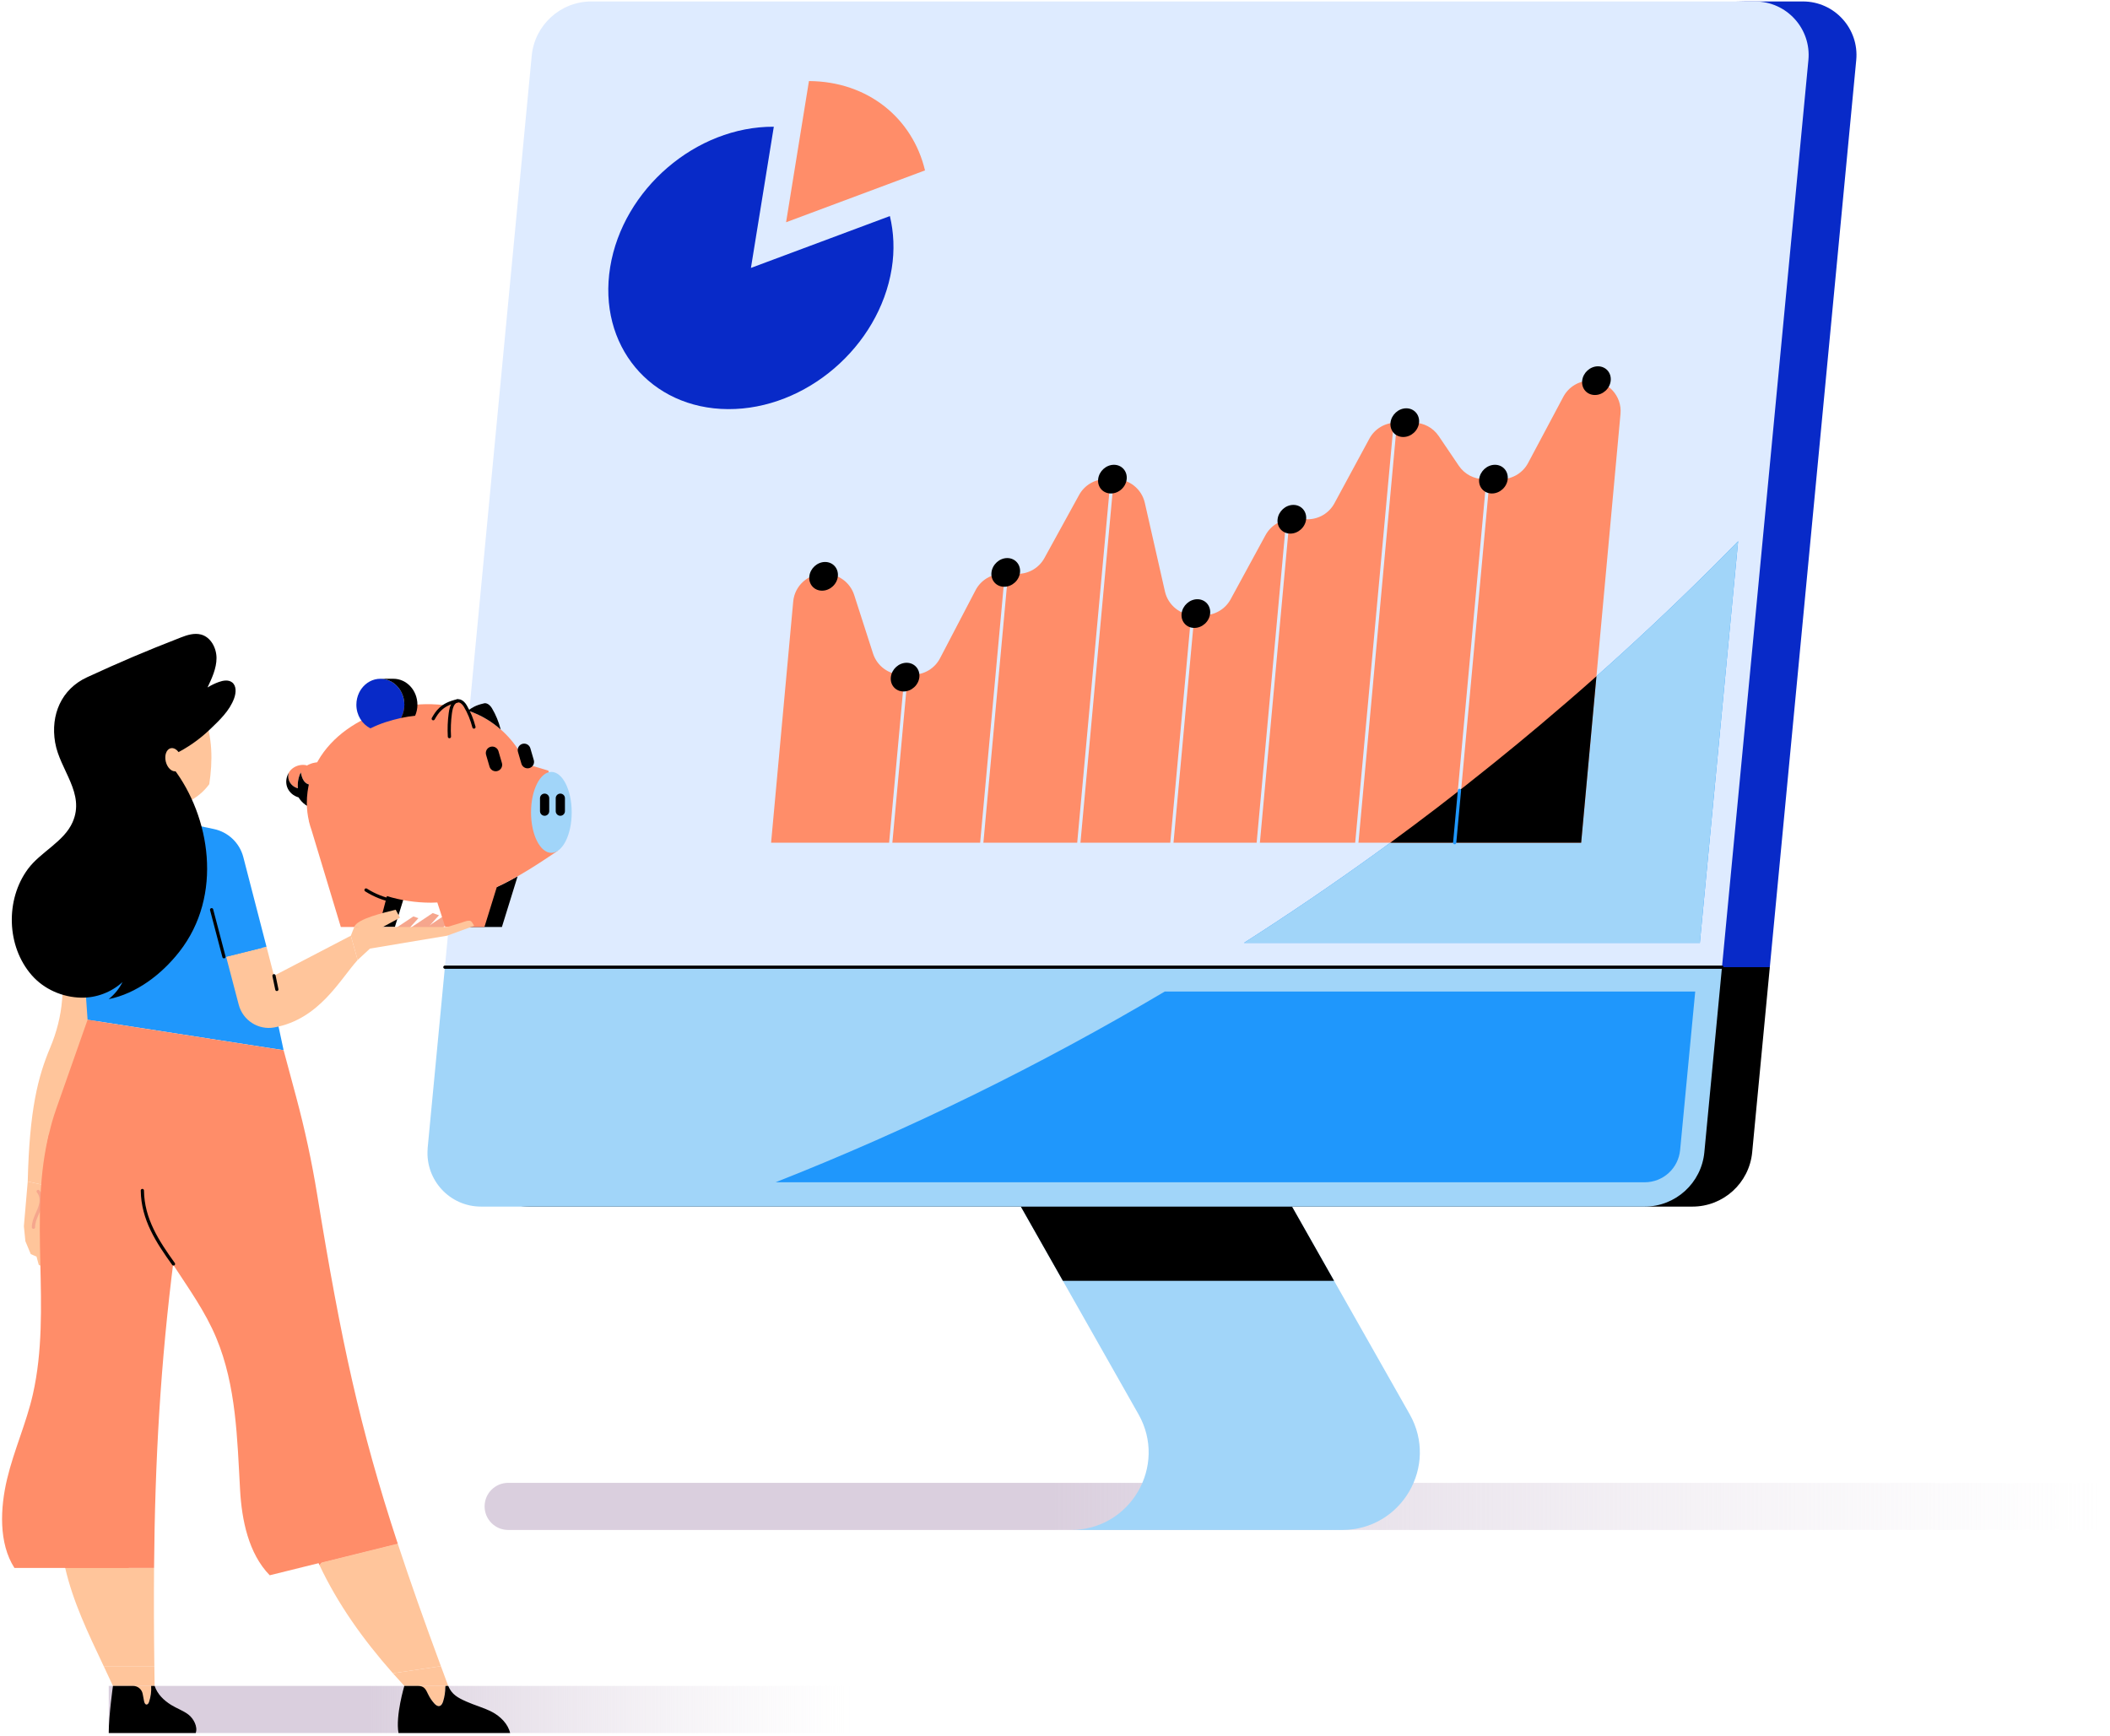 <svg xmlns="http://www.w3.org/2000/svg" width="327" height="269" viewBox="0 0 327 269" fill="none"><path d="M131.805 261.293H16.852V268.593H131.805V261.293Z" fill="url(#paint0_linear_8_16440)"></path><path d="M326.571 229.821H78.752C76.736 229.821 75.102 231.455 75.102 233.471C75.102 235.487 76.736 237.122 78.752 237.122H326.571V229.821Z" fill="url(#paint1_linear_8_16440)"></path><path d="M140.007 237.122H165.985C175.19 237.122 180.975 227.194 176.437 219.186L153.302 178.354H195.33L218.466 219.186C223.004 227.194 217.219 237.122 208.014 237.122H174.495H140.007Z" fill="#A1D5F9"></path><path d="M206.749 198.507H164.721L153.302 178.354H195.33L206.749 198.507Z" fill="black"></path><path d="M89.818 8.645C90.272 3.871 94.282 4.067 99.077 4.067L270.599 0.225H279.406C284.303 0.225 288.137 4.442 287.673 9.317L274.28 149.899H76.361L89.818 8.645Z" fill="#082AC8"></path><path d="M76.361 149.899H274.28L271.547 178.587C271.092 183.36 267.083 187.006 262.288 187.006H81.959C77.061 187.006 73.228 182.79 73.692 177.914L76.361 149.899Z" fill="black"></path><path d="M271.992 0.225H266.81H91.663C86.868 0.225 82.858 3.871 82.403 8.645L68.947 149.899H109.9H129.053H266.866L276.432 49.491L280.259 9.317C280.723 4.442 276.889 0.225 271.992 0.225Z" fill="#DEEBFF"></path><path d="M129.053 149.899H109.9H68.947L66.49 175.685L66.278 177.915C66.271 177.987 66.274 178.059 66.269 178.131C65.937 182.913 69.72 187.006 74.544 187.006H254.873C259.669 187.006 263.678 183.36 264.133 178.586L266.866 149.899H129.053Z" fill="#A1D5F9"></path><path d="M68.947 149.899H266.866" stroke="black" stroke-width="0.5" stroke-miterlimit="10" stroke-linecap="round" stroke-linejoin="round"></path><path d="M269.368 83.882C246.324 107.448 220.569 128.388 192.788 146.129H263.438L269.368 83.882Z" fill="#1F97FC"></path><path d="M254.873 183.236C257.741 183.236 260.108 181.083 260.38 178.228L262.72 153.67H180.517C161.224 165.099 141.047 175.016 120.199 183.236H254.873Z" fill="#1F97FC"></path><path d="M247.41 104.811C244.547 107.355 241.648 109.859 238.719 112.326C236.317 114.35 233.891 116.347 231.445 118.318C228.599 120.613 225.727 122.877 222.823 125.099C213.112 132.529 203.091 139.55 192.789 146.129H263.438L269.368 83.882C262.298 91.112 254.97 98.092 247.41 104.811Z" fill="#A1D5F9"></path><path d="M125.367 12.563L121.824 34.446L143.354 26.41C141.429 18.348 134.535 12.612 125.367 12.563Z" fill="#FF8D69"></path><path d="M119.922 19.641C107.878 19.575 96.524 29.32 94.561 41.405C92.599 53.492 100.779 63.343 112.832 63.408C124.885 63.474 136.24 53.73 138.193 41.643C138.659 38.759 138.513 36.016 137.91 33.488L116.377 41.525L119.922 19.641Z" fill="#082AC8"></path><path d="M119.5 130.612L122.929 93.225C123.152 90.797 125.188 88.939 127.626 88.939H127.888C129.935 88.939 131.749 90.261 132.377 92.21L135.301 101.291C135.929 103.24 137.743 104.561 139.79 104.561H141.498C143.254 104.561 144.865 103.585 145.678 102.028L151.19 91.472C152.003 89.915 153.614 88.939 155.37 88.939H157.724C159.445 88.939 161.028 88.002 161.857 86.495L167.24 76.703C168.069 75.195 169.653 74.259 171.373 74.259H172.82C175.022 74.259 176.931 75.783 177.419 77.93L180.541 91.673C181.029 93.82 182.938 95.344 185.14 95.344H186.573C188.301 95.344 189.89 94.4 190.716 92.882L196.125 82.94C196.95 81.422 198.54 80.477 200.267 80.477H202.654C204.386 80.477 205.979 79.528 206.803 78.005L212.225 67.978C213.049 66.455 214.642 65.506 216.374 65.506H219.06C220.626 65.506 222.089 66.283 222.966 67.579L226.082 72.185C226.96 73.482 228.423 74.259 229.989 74.259H232.654C234.397 74.259 235.998 73.297 236.817 71.759L242.279 61.497C243.098 59.958 244.699 58.996 246.443 58.996C249.217 58.996 251.393 61.38 251.139 64.144L245.043 130.612L119.5 130.612Z" fill="#FF8D69"></path><path d="M167.192 130.612L174.622 49.606" stroke="#DEEBFF" stroke-width="0.5" stroke-miterlimit="10" stroke-linecap="round" stroke-linejoin="round"></path><path d="M181.615 130.612L189.045 49.606" stroke="#DEEBFF" stroke-width="0.5" stroke-miterlimit="10" stroke-linecap="round" stroke-linejoin="round"></path><path d="M195 130.612L202.429 49.606" stroke="#DEEBFF" stroke-width="0.5" stroke-miterlimit="10" stroke-linecap="round" stroke-linejoin="round"></path><path d="M210.275 130.612L217.705 49.606" stroke="#DEEBFF" stroke-width="0.5" stroke-miterlimit="10" stroke-linecap="round" stroke-linejoin="round"></path><path d="M225.44 130.612L232.87 49.606" stroke="#DEEBFF" stroke-width="0.5" stroke-miterlimit="10" stroke-linecap="round" stroke-linejoin="round"></path><path d="M152.15 130.612L159.579 49.606" stroke="#DEEBFF" stroke-width="0.5" stroke-miterlimit="10" stroke-linecap="round" stroke-linejoin="round"></path><path d="M138.044 130.612L145.474 49.606" stroke="#DEEBFF" stroke-width="0.5" stroke-miterlimit="10" stroke-linecap="round" stroke-linejoin="round"></path><path d="M129.848 89.322C129.725 90.549 128.63 91.545 127.402 91.545C126.174 91.545 125.289 90.55 125.426 89.322C125.563 88.093 126.658 87.098 127.872 87.098C129.086 87.098 129.971 88.093 129.848 89.322Z" fill="black"></path><path d="M142.481 104.944C142.358 106.172 141.263 107.168 140.035 107.168C138.807 107.168 137.922 106.172 138.058 104.944C138.195 103.716 139.29 102.721 140.504 102.721C141.719 102.721 142.603 103.716 142.481 104.944Z" fill="black"></path><path d="M158.077 88.717C157.954 89.945 156.859 90.94 155.631 90.94C154.403 90.94 153.518 89.945 153.655 88.717C153.792 87.489 154.887 86.493 156.101 86.493C157.315 86.493 158.2 87.489 158.077 88.717Z" fill="black"></path><path d="M174.61 74.259C174.488 75.487 173.392 76.482 172.164 76.482C170.936 76.482 170.052 75.487 170.188 74.259C170.325 73.031 171.42 72.035 172.634 72.035C173.848 72.035 174.733 73.031 174.61 74.259Z" fill="black"></path><path d="M187.542 95.096C187.42 96.324 186.324 97.319 185.096 97.319C183.868 97.319 182.984 96.324 183.12 95.096C183.257 93.868 184.352 92.872 185.566 92.872C186.781 92.872 187.665 93.868 187.542 95.096Z" fill="black"></path><path d="M202.418 80.477C202.295 81.705 201.2 82.701 199.972 82.701C198.744 82.701 197.859 81.705 197.996 80.477C198.132 79.249 199.228 78.253 200.442 78.253C201.656 78.253 202.541 79.249 202.418 80.477Z" fill="black"></path><path d="M219.917 65.506C219.794 66.734 218.699 67.729 217.471 67.729C216.243 67.729 215.358 66.734 215.495 65.506C215.632 64.278 216.727 63.282 217.941 63.282C219.155 63.282 220.04 64.278 219.917 65.506Z" fill="black"></path><path d="M233.658 74.259C233.535 75.487 232.44 76.482 231.212 76.482C229.984 76.482 229.099 75.487 229.236 74.259C229.372 73.031 230.467 72.035 231.682 72.035C232.896 72.035 233.781 73.031 233.658 74.259Z" fill="black"></path><path d="M249.622 58.996C249.499 60.224 248.404 61.22 247.176 61.22C245.948 61.22 245.063 60.224 245.2 58.996C245.336 57.768 246.432 56.773 247.646 56.773C248.86 56.773 249.745 57.768 249.622 58.996Z" fill="black"></path><path d="M231.445 118.318C228.598 120.613 225.727 122.877 222.823 125.099C220.387 126.962 217.932 128.8 215.458 130.612H245.043L247.41 104.811C244.547 107.355 241.648 109.859 238.719 112.326C236.317 114.35 233.891 116.347 231.445 118.318Z" fill="black"></path><path d="M226.184 122.498L225.44 130.612" stroke="#1F97FC" stroke-width="0.5" stroke-miterlimit="10" stroke-linecap="round" stroke-linejoin="round"></path><path d="M68.444 144.022L70.41 141.853L69.427 141.514L65.664 144.022H68.444Z" fill="#F6A68D"></path><path d="M66.071 144.022L68.037 141.853L67.054 141.514L63.291 144.022H66.071Z" fill="#F6A68D"></path><path d="M63.282 144.022L64.841 142.302L64.061 142.033L61.077 144.022H63.282Z" fill="#F6A68D"></path><path d="M4.298 183.122L3.7 190.042L3.932 192.366L4.768 194.367L5.661 194.757L6.003 196.025L7.173 196.61L7.392 197.342L8.316 197.153V196.516L8.775 195.998L8.516 193.176L9.06 192.795L8.847 188.641L8.131 183.955" fill="#FFC59B"></path><path d="M5.913 184.659C6.351 185.141 6.449 185.855 6.338 186.497C6.227 187.138 5.935 187.732 5.675 188.328C5.414 188.925 5.177 189.553 5.187 190.204" stroke="#F6A68D" stroke-width="0.5" stroke-miterlimit="10" stroke-linecap="round" stroke-linejoin="round"></path><path d="M11.347 133.518C11.514 131.439 12.961 129.686 14.97 129.128L16.656 128.66L15.625 149.929L10.095 149.08L11.347 133.518Z" fill="#1F97FC"></path><path d="M9.622 154.967L10.095 149.08L15.625 149.929L15.123 160.279L8.131 183.955L4.298 183.122C4.564 171.922 5.897 166.841 7.784 162.356C8.775 160.001 9.417 157.514 9.622 154.967Z" fill="#FFC59B"></path><path d="M15.077 129.098L18.928 128.028C19.881 128.944 21.384 129.532 22.919 129.515C24.797 129.495 26.587 128.573 27.372 127.273L29.934 127.812C34.098 128.689 37.355 131.935 38.245 136.096L43.952 162.768L13.573 158.047L11.873 133.631C11.729 131.551 13.068 129.656 15.077 129.098Z" fill="#1F97FC"></path><path d="M22.919 129.515C21.384 129.531 19.881 128.944 18.928 128.028L24.116 126.587L27.371 127.273C26.587 128.573 24.797 129.495 22.919 129.515Z" fill="#FFC59B"></path><path d="M69.464 261.293H62.661C62.058 260.642 61.469 259.989 60.891 259.335L68.327 258.23C68.698 259.234 69.076 260.252 69.464 261.293Z" fill="#FFC59B"></path><path d="M23.964 261.293H17.505C17.028 260.262 16.561 259.269 16.099 258.292H23.922C23.936 259.289 23.948 260.28 23.964 261.293Z" fill="#FFC59B"></path><path d="M61.636 239.23L61.637 239.23C63.522 244.968 65.709 251.149 68.327 258.23L60.891 259.335C56.215 254.042 52.355 248.588 49.519 242.589L49.862 242.148L61.636 239.23Z" fill="#FFC59B"></path><path d="M23.922 258.292H16.099C13.574 252.954 11.333 248.295 10.102 243.008H23.875C23.834 247.924 23.852 252.986 23.922 258.292Z" fill="#FFC59B"></path><path d="M10.525 226.011C11.772 221.024 12.191 216.838 11.298 211.638L7.377 188.827C6.326 183.185 6.776 177.365 8.681 171.951L13.573 158.047L43.952 162.768L45.901 170.023C47.237 174.999 48.324 180.044 49.152 185.129C52.855 207.866 55.777 221.394 61.637 239.23L61.636 239.23L49.862 242.148L49.519 242.589C47.382 238.07 45.824 233.242 44.945 227.935C42.865 215.38 33.785 205.392 26.957 194.904C24.873 211.281 24.015 226.251 23.875 243.008H10.102C10.093 242.968 10.082 242.931 10.073 242.891C8.803 237.356 9.155 231.493 10.525 226.011Z" fill="#FF8D69"></path><path d="M42.463 151.225L54.374 145.02L55.423 148.79C52.665 151.836 49.486 157.979 42.502 159.239C40.033 159.685 37.634 158.141 36.997 155.714L35.046 148.284L41.299 146.724L42.463 151.225Z" fill="#FFC59B"></path><path d="M33.153 128.49C35.375 128.958 37.141 130.645 37.709 132.844L41.299 146.724L35.046 148.284L29.655 127.753L33.153 128.49Z" fill="#1F97FC"></path><path d="M42.463 151.225L42.904 153.348" stroke="black" stroke-width="0.5" stroke-miterlimit="10" stroke-linecap="round" stroke-linejoin="round"></path><path d="M19.543 128.199L25.997 128.66L26.239 122.697L19.785 122.237L19.543 128.199Z" fill="#FFC59B"></path><path d="M23.098 263.773C23.034 263.96 22.919 264.176 22.721 264.18C22.484 264.185 22.372 263.894 22.328 263.661C22.177 262.872 20.027 262.082 19.876 261.293H23.424C23.476 262.131 23.372 262.979 23.098 263.773Z" fill="#FFC59B"></path><path d="M17.505 261.293H20.625C21.351 261.293 21.975 261.809 22.11 262.522C22.183 262.902 22.255 263.282 22.328 263.661C22.372 263.894 22.484 264.185 22.721 264.18C22.918 264.176 23.034 263.96 23.098 263.773C23.372 262.979 23.476 262.131 23.424 261.293H23.964C24.412 262.592 25.349 263.5 26.51 264.233C27.376 264.78 28.375 265.106 29.189 265.727C30.004 266.348 30.685 267.633 30.329 268.594H16.852C16.852 265.874 17.505 261.293 17.505 261.293Z" fill="black"></path><path d="M64.155 261.293H69.053C68.995 261.57 68.941 261.848 68.868 262.121C68.928 261.898 68.972 261.671 69.019 261.445C69.014 262.212 68.905 262.979 68.67 263.709C68.574 264.01 68.413 264.346 68.105 264.413C67.799 264.48 67.515 264.247 67.305 264.016C66.868 263.534 66.521 262.975 66.263 262.378C65.389 262.053 64.331 261.687 64.155 261.293Z" fill="#FFC59B"></path><path d="M62.661 261.293H64.75C65.759 261.293 65.975 261.806 66.362 262.61C66.608 263.12 66.924 263.596 67.305 264.016C67.515 264.247 67.799 264.48 68.105 264.413C68.413 264.346 68.574 264.01 68.671 263.709C68.905 262.979 69.014 262.212 69.019 261.445C69.029 261.394 69.042 261.344 69.053 261.293H69.464C70.02 262.625 70.928 263.113 72.244 263.705C73.56 264.298 74.976 264.661 76.256 265.328C77.536 265.996 78.739 267.186 79.057 268.593H61.759C61.269 265.932 62.661 261.293 62.661 261.293Z" fill="black"></path><path d="M19.45 124.627C20.753 125.007 22.497 125.338 24.345 125.333C27.729 125.325 30.651 123.971 32.43 121.538C32.973 117.952 32.968 114.203 31.572 110.835C29.591 106.387 25.209 103.565 20.203 104.483C17.384 105 14.845 106.631 13.202 108.98C11.444 111.494 11.497 115.08 12.64 117.843C13.27 119.366 14.215 120.711 15.523 121.795L19.45 124.627Z" fill="#FFC59B"></path><path d="M4.324 134.686C6.291 132.025 9.905 130.476 11.249 127.429C13.232 122.934 9.279 119.368 8.543 115.067C7.812 110.798 9.506 106.795 13.503 104.961C18.851 102.506 22.259 101.047 28.049 98.789C29.034 98.404 30.115 98.075 31.139 98.339C32.666 98.732 33.559 100.429 33.555 102.006C33.551 103.583 32.838 105.123 32.163 106.548C32.709 106.207 33.292 105.924 33.897 105.706C34.576 105.46 35.399 105.317 35.971 105.758C36.675 106.301 36.587 107.391 36.286 108.228C35.59 110.159 33.996 111.648 32.54 113.044C30.907 114.61 29.029 115.921 26.993 116.906C26.862 117.655 26.601 118.269 26.47 119.018L26.873 119.084C32.524 126.48 34.672 138.745 27.78 147.524C25.011 151.052 21.119 153.996 16.843 154.852C17.735 154.134 18.48 153.232 18.988 152.206C17.263 153.786 14.92 154.67 12.581 154.624C9.688 154.568 6.832 153.33 4.919 151.144C0.989 146.653 0.826 139.418 4.324 134.686Z" fill="black"></path><path d="M27.317 119.524C27.975 119.364 28.316 118.438 28.077 117.456C27.838 116.473 27.111 115.806 26.452 115.966C25.794 116.126 25.453 117.052 25.692 118.035C25.93 119.018 26.658 119.684 27.317 119.524Z" fill="#FFC59B"></path><path d="M61.636 239.23L41.801 244.146C38.518 240.774 37.471 235.616 37.207 230.917C36.762 222.988 36.625 214.811 33.523 207.367C31.801 203.234 29.235 199.703 26.831 196.002C24.282 192.079 22.692 187.53 22.284 182.867L61.636 239.23Z" fill="#FF8D69"></path><path d="M26.888 195.896C24.422 192.457 22.118 188.974 22.063 184.512" stroke="black" stroke-width="0.5" stroke-miterlimit="10" stroke-linecap="round" stroke-linejoin="round"></path><path d="M19.957 243.008H2.236C-0.238 239.151 0.037 233.694 1.095 229.236C2.152 224.777 4.085 220.56 5.096 216.09C8.107 202.776 4.298 188.54 7.678 175.392C7.418 178.097 8.177 180.887 10.594 182.128" fill="#FF8D69"></path><path d="M34.71 148.284L32.795 140.993" stroke="black" stroke-width="0.5" stroke-miterlimit="10" stroke-linecap="round" stroke-linejoin="round"></path><path d="M80.218 135.811L77.783 143.674H71.715L70.39 139.586C73.899 138.987 77.131 137.569 80.218 135.811Z" fill="black"></path><path d="M63.628 135.811L61.193 143.674H55.125L53.8 139.586C57.31 138.987 60.542 137.569 63.628 135.811Z" fill="black"></path><path d="M47.088 121.014C46.823 120.63 46.715 120.163 46.612 119.708C46.241 120.466 46.086 121.329 46.169 122.169C45.542 122.023 45.002 121.547 44.779 120.943C44.645 120.578 44.642 120.177 44.735 119.799C44.821 119.654 44.906 119.507 45.02 119.382C45.636 118.705 46.632 118.398 47.523 118.611L47.509 118.678C48.321 118.19 49.324 118.012 50.248 118.233L49.493 121.865C49.089 121.78 48.683 121.691 48.275 121.597C47.817 121.682 47.353 121.398 47.088 121.014Z" fill="#FF8D69"></path><path d="M44.735 119.799C44.642 120.176 44.645 120.578 44.779 120.943C45.002 121.546 45.542 122.023 46.169 122.169C46.086 121.329 46.241 120.466 46.612 119.708C46.715 120.162 46.823 120.63 47.088 121.014C47.353 121.398 47.817 121.682 48.275 121.597C48.684 121.691 49.089 121.78 49.494 121.865L48.772 125.343C47.735 125.16 46.808 124.487 46.272 123.583C45.459 123.364 44.76 122.745 44.488 121.946C44.246 121.239 44.357 120.44 44.735 119.799Z" fill="black"></path><path d="M47.866 127.282L47.882 127.283C47.674 126.376 47.55 125.444 47.55 124.489C47.55 114.745 57.59 108.942 66.802 109.139C67.545 109.155 68.281 109.213 69.008 109.308C69.455 109.047 69.995 108.819 70.692 108.663C71.192 108.471 71.705 108.832 72.056 109.419C72.178 109.623 72.271 109.857 72.382 110.073C73.462 110.434 74.49 110.899 75.444 111.476C78.38 113.255 80.385 115.793 81.505 118.403L84.974 119.432C85.16 119.86 86.561 124.947 86.204 125.008C85.576 125.115 85.077 125.641 84.852 126.237C84.626 126.834 84.633 127.492 84.699 128.126C84.841 129.486 85.769 130.674 86.408 131.882C83.374 133.926 80.285 135.966 76.995 137.479L75.076 143.674H69.008L67.775 139.87C67.452 139.885 67.131 139.903 66.803 139.903C64.389 139.903 62.09 139.532 59.961 138.882L58.714 143.674H52.82L48.278 128.645C48.137 128.241 48.007 127.833 47.907 127.417L47.866 127.282Z" fill="#FF8D69"></path><path d="M73.452 112.683C73.145 111.501 72.69 110.393 72.112 109.425C71.657 108.664 70.928 108.271 70.311 108.99C69.987 109.37 69.864 109.982 69.786 110.561C69.626 111.748 69.58 112.964 69.649 114.167" stroke="black" stroke-width="0.5" stroke-miterlimit="10" stroke-linecap="round" stroke-linejoin="round"></path><path d="M70.875 108.635C68.453 109.135 67.697 110.415 67.142 111.389" stroke="black" stroke-width="0.5" stroke-miterlimit="10" stroke-linecap="round" stroke-linejoin="round"></path><path d="M85.448 132.179C87.189 132.179 88.6 129.371 88.6 125.907C88.6 122.443 87.189 119.635 85.448 119.635C83.708 119.635 82.297 122.443 82.297 125.907C82.297 129.371 83.708 132.179 85.448 132.179Z" fill="#A1D5F9"></path><path d="M84.403 126.433C84.797 126.433 85.117 126.113 85.117 125.719V123.712C85.117 123.318 84.797 122.998 84.403 122.998C84.008 122.998 83.689 123.318 83.689 123.712V125.719C83.689 126.113 84.008 126.433 84.403 126.433Z" fill="black"></path><path d="M86.838 126.433C87.232 126.433 87.552 126.113 87.552 125.719V123.712C87.552 123.318 87.232 122.998 86.838 122.998C86.444 122.998 86.124 123.318 86.124 123.712V125.719C86.124 126.113 86.444 126.433 86.838 126.433Z" fill="black"></path><path d="M76.824 118.533L76.291 116.708" stroke="black" stroke-width="2" stroke-miterlimit="10" stroke-linecap="round" stroke-linejoin="round"></path><path d="M81.765 118.078L81.232 116.252" stroke="black" stroke-width="2" stroke-miterlimit="10" stroke-linecap="round" stroke-linejoin="round"></path><path d="M75.444 111.477C74.541 110.93 73.571 110.486 72.555 110.135C73.09 109.682 73.818 109.282 74.892 109.04C75.393 108.848 75.906 109.21 76.257 109.796C76.834 110.764 77.29 111.872 77.597 113.055L77.594 113.056C76.942 112.485 76.229 111.952 75.444 111.477Z" fill="black"></path><path d="M61.048 139.643C59.518 139.353 58.044 138.77 56.729 137.937" stroke="black" stroke-width="0.5" stroke-miterlimit="10" stroke-linecap="round" stroke-linejoin="round"></path><path d="M55.23 109.222C55.23 108.558 55.38 107.932 55.643 107.38C55.75 107.156 55.876 106.943 56.019 106.746C56.7 105.805 57.758 105.2 58.948 105.2C59.332 105.2 59.704 105.263 60.053 105.381C60.518 105.537 60.945 105.79 61.312 106.118C61.495 106.282 61.664 106.465 61.816 106.663C61.967 106.862 62.101 107.077 62.216 107.305C62.502 107.874 62.665 108.527 62.665 109.222C62.665 109.916 62.502 110.569 62.216 111.139C62.209 111.153 62.2 111.166 62.193 111.179C62.175 111.214 62.155 111.247 62.136 111.28C60.53 111.623 58.862 112.155 57.413 112.882C56.126 112.249 55.23 110.85 55.23 109.222Z" fill="#082AC8"></path><path d="M62.193 111.179C62.2 111.166 62.209 111.153 62.216 111.139C62.502 110.569 62.664 109.916 62.664 109.222C62.664 108.527 62.502 107.874 62.216 107.305C62.101 107.077 61.967 106.862 61.816 106.663C61.664 106.465 61.495 106.282 61.312 106.118C60.945 105.79 60.518 105.537 60.053 105.381C59.704 105.263 59.332 105.2 58.947 105.2H60.974C63.026 105.2 64.691 107 64.691 109.222C64.691 109.83 64.562 110.405 64.338 110.922C63.639 110.999 62.895 111.119 62.136 111.28C62.155 111.247 62.175 111.214 62.193 111.179Z" fill="black"></path><path d="M54.898 143.674C55.29 142.395 59.63 141.423 61.325 140.993L61.991 142.232L58.68 144.022L54.898 143.674Z" fill="#FFC59B"></path><path d="M54.898 143.674L54.374 145.02L55.423 148.79L57.332 147.019L69.287 145.02L73.488 143.49C73.349 143.291 73.177 142.889 72.976 142.763C72.64 142.552 71.857 142.888 71.542 142.994C71.262 143.088 69.567 143.58 69.287 143.674L54.898 143.674Z" fill="#FFC59B"></path><defs><linearGradient id="paint0_linear_8_16440" x1="16.852" y1="264.943" x2="131.805" y2="264.943" gradientUnits="userSpaceOnUse"><stop offset="0.35" stop-color="#DACFDE"></stop><stop offset="1" stop-color="#ECE7EE" stop-opacity="0"></stop></linearGradient><linearGradient id="paint1_linear_8_16440" x1="75.102" y1="233.471" x2="326.571" y2="233.471" gradientUnits="userSpaceOnUse"><stop offset="0.35" stop-color="#DACFDE"></stop><stop offset="1" stop-color="#ECE7EE" stop-opacity="0"></stop></linearGradient></defs></svg>